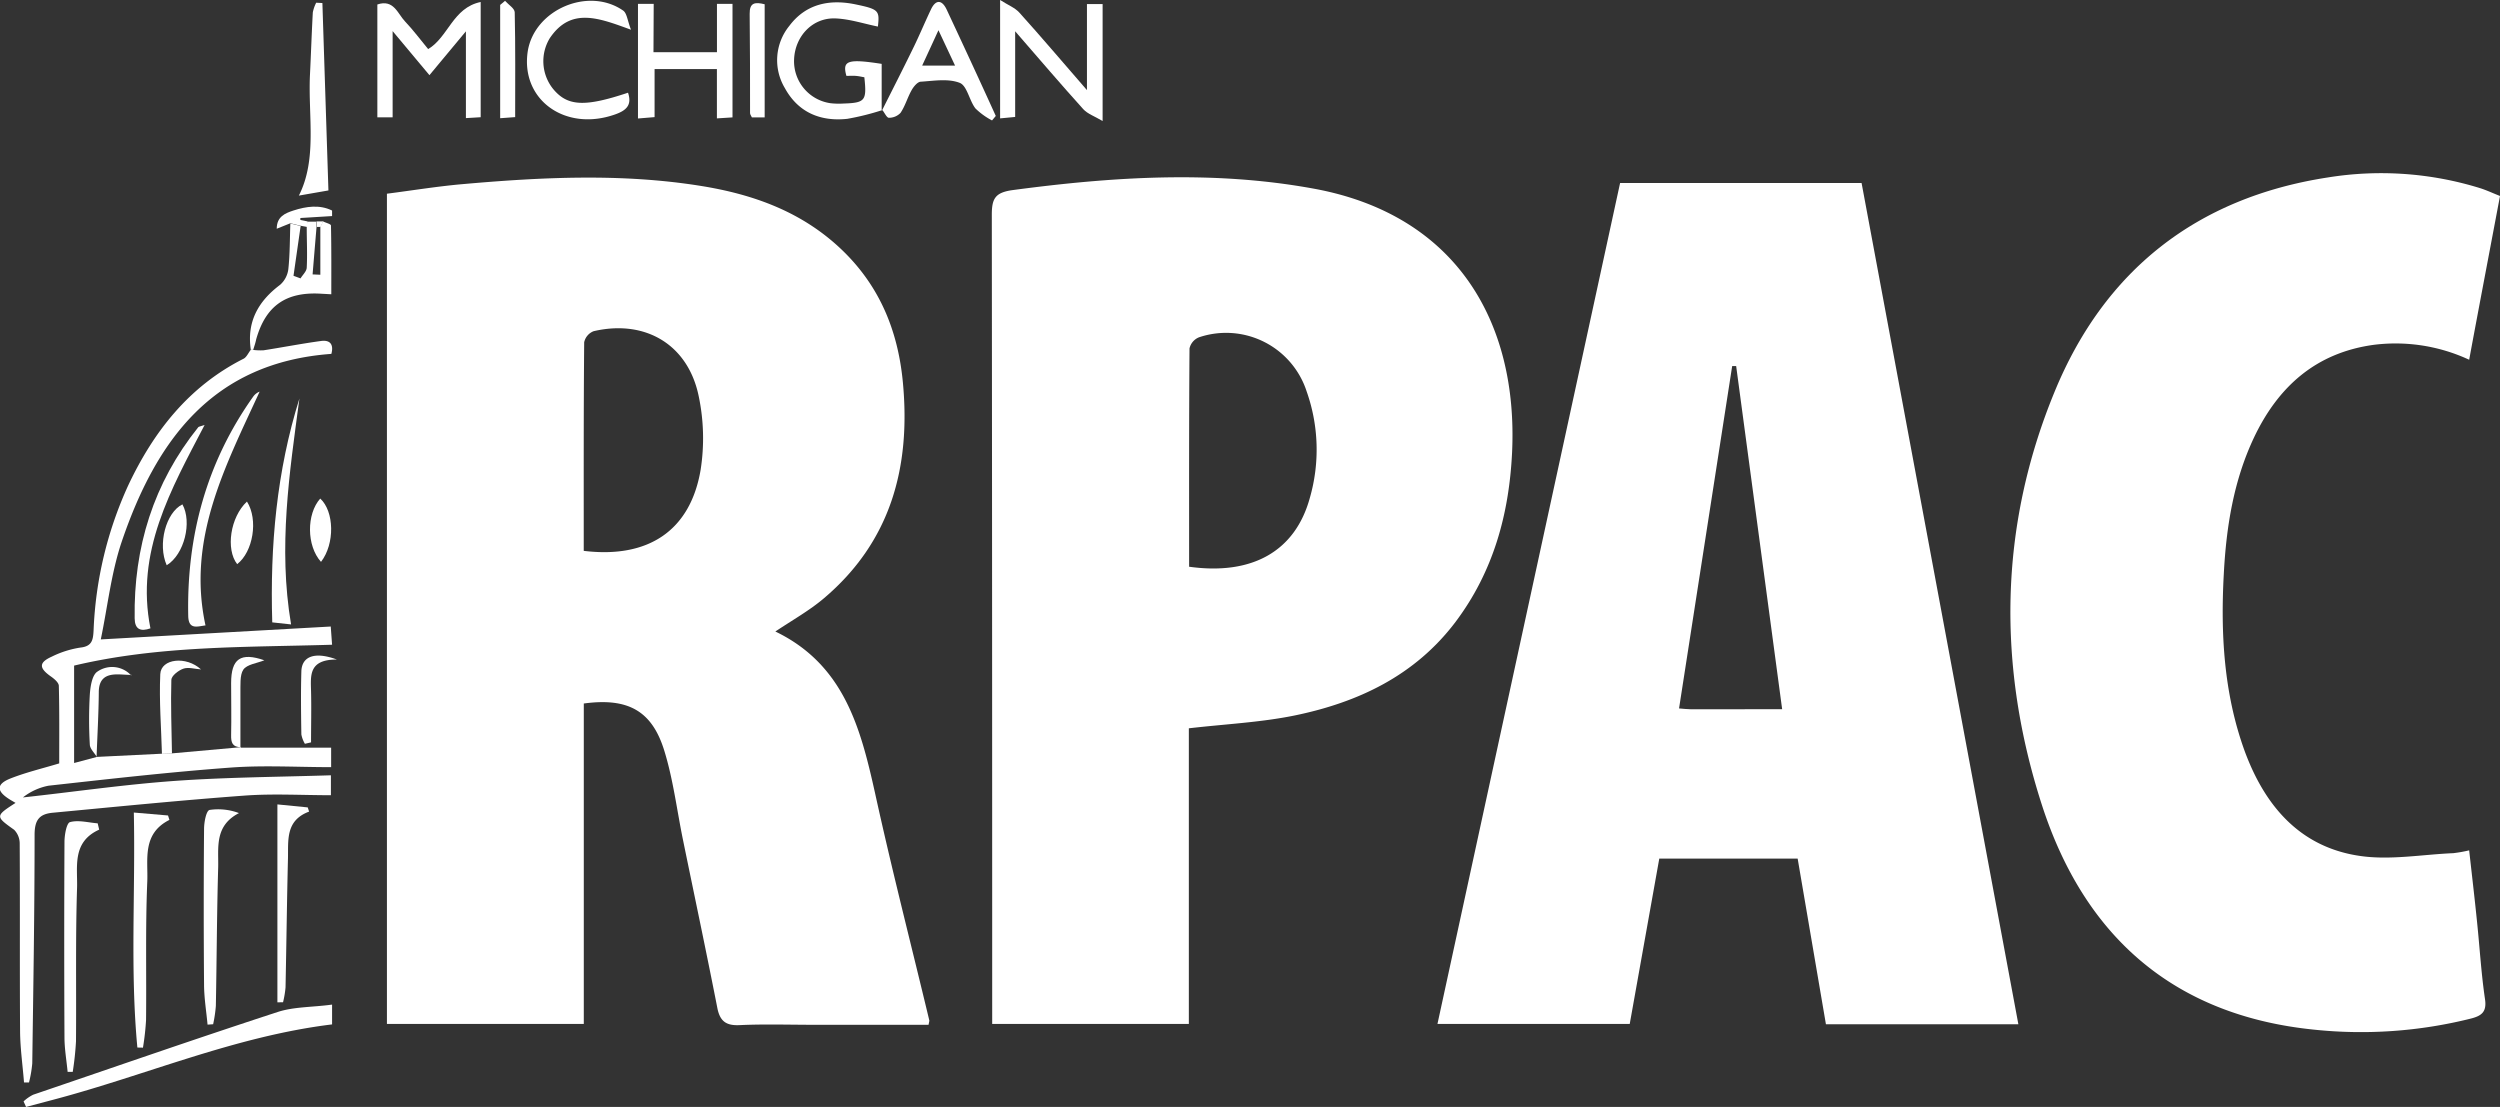 <svg xmlns="http://www.w3.org/2000/svg" viewBox="0 0 451.7 200"><rect x="0" y="0" width="451.7" height="200" fill="#333333" stroke="none"/><defs><style>.cls-1{fill:#fff;}</style></defs><g id="Layer_2" data-name="Layer 2"><g id="Layer_1-2" data-name="Layer 1"><path class="cls-1" d="M140.09,114.1c12.45,6,15.42,17.5,18.06,29.4,3,13.67,6.5,27.26,9.76,40.88,0,.17-.06.36-.14.78H147.06c-4.47,0-8.95-.15-13.41.06-2.35.11-3.49-.61-4-2.89-2-10.22-4.17-20.43-6.26-30.64-1.1-5.37-1.76-10.89-3.38-16.1-2.24-7.23-6.62-9.55-14.53-8.48V185H69.91V35c4.59-.59,9.17-1.34,13.78-1.74C98,32,112.34,31.3,126.63,33.59c9.53,1.53,18.33,4.69,25.51,11.58,6.87,6.6,10.14,14.72,11,24,1.42,15.26-2.19,28.7-14.29,38.94C146.26,110.31,143.24,112,140.09,114.1ZM105.47,99.53c11.68,1.42,19.27-3.67,21.12-14.65a36.91,36.91,0,0,0-.33-13.21c-1.9-9.42-9.67-14-19-11.83a2.77,2.77,0,0,0-1.71,2C105.44,74.33,105.47,86.87,105.47,99.53Z"/><path class="cls-1" d="M364.68,185.07H329.91c-1.7-9.95-3.4-19.91-5.11-29.94h-25c-1.76,9.87-3.54,19.81-5.34,29.88H259.72q16.5-76.06,33-151.95h43.63Q350.47,108.9,364.68,185.07ZM322,128.14c-2.81-20.94-5.56-41.45-8.31-62l-.72,0L303.37,128c.84.06,1.49.15,2.14.15Z"/><path class="cls-1" d="M214.8,131.59V185H179.27v-3.39q0-71.4-.07-142.8c0-2.92.6-4,3.66-4.45,18.16-2.43,36.33-3.6,54.48-.28,25.6,4.67,37,23.93,35.86,47.72C272.65,93,269.79,103.3,263,112.35c-7.34,9.72-17.6,14.56-29.12,16.93C227.75,130.53,221.45,130.82,214.8,131.59Zm0-29.2C226.23,104,234,99.61,236.65,90a31.55,31.55,0,0,0-.57-19.29,15.3,15.3,0,0,0-19.46-9.76,2.85,2.85,0,0,0-1.7,2C214.82,76,214.85,89.11,214.85,102.39Z"/><path class="cls-1" d="M446.13,65A31.55,31.55,0,0,0,429,62.29c-10.48,1.39-17.37,7.52-21.75,16.77-3.67,7.76-5,16.08-5.45,24.57-.6,10.88,0,21.65,3.74,32,3.61,9.84,9.89,17.38,20.73,19,5.5.84,11.3-.24,17-.48a25.2,25.2,0,0,0,2.86-.51c.49,4.44,1,8.72,1.43,13,.48,4.63.75,9.28,1.43,13.88.34,2.29-.59,3-2.49,3.5a81.66,81.66,0,0,1-28.57,2c-25.31-2.62-41.36-16.94-49-40.58-8.07-25-7.78-50.22,2.3-74.67,9-21.92,25.68-35.05,49.32-38.7A60.37,60.37,0,0,1,448.12,34c1.16.37,2.26.89,3.58,1.41C449.85,45.25,448,54.91,446.13,65Z"/><path class="cls-1" d="M43.49,135.09H59.83v3.52c-6.1,0-12.19-.37-18.21.08-11,.81-21.9,2.06-32.84,3.27a10.7,10.7,0,0,0-4.64,2.12c9.22-1,18.41-2.35,27.65-3s18.56-.7,28-1v3.6c-5.24,0-10.46-.31-15.63.07-11.54.85-23,2-34.57,3.09-2.53.22-3.34,1.36-3.34,4,0,13.77-.23,27.53-.42,41.29a21.64,21.64,0,0,1-.59,3.45h-.9c-.24-3.06-.68-6.11-.71-9.17-.08-11.3,0-22.6-.07-33.91a3.57,3.57,0,0,0-1-2.57c-3.4-2.42-3.44-2.49.25-4.86-.41-.25-.82-.47-1.2-.72-2.27-1.46-2.27-2.68.29-3.7,2.8-1.1,5.75-1.8,8.8-2.72,0-4.6.05-9.32-.07-14,0-.6-.86-1.31-1.48-1.74-2.12-1.5-2.15-2.49.21-3.55A17.59,17.59,0,0,1,14.55,117c2.15-.23,2.27-1.48,2.36-3.1a69.37,69.37,0,0,1,6.22-26.12C27.72,78,34.13,69.81,44,64.82c.56-.28.87-1.06,1.3-1.6h.42a10.34,10.34,0,0,0,1.92.07c3.46-.54,6.89-1.21,10.36-1.68,1.83-.25,2.28.83,1.87,2.33C38.39,65.5,28.2,79.61,22,97.85c-1.91,5.65-2.55,11.74-3.79,17.68l41.55-2.33.24,3.29c-15.7.48-31.29.13-46.61,3.77v17.6l4.11-1.1-.07,0,11.81-.58,1.81-.06L43.54,135Z"/><path class="cls-1" d="M60,181.51v3.58c-17.5,2.13-33.59,9.18-50.38,13.61L4.71,200l-.45-1A7.23,7.23,0,0,1,6,197.79c14.7-5,29.39-10.12,44.16-14.94C53.13,181.88,56.45,182,60,181.51Z"/><path class="cls-1" d="M70.94,5.62V21.2H68.18V.81c2.95-1,3.66,1.65,5,3.06,1.5,1.57,2.8,3.34,4.18,5C81,6.71,81.81,1.4,86.85.36V21.18l-2.67.16V5.66l-6.59,7.92Z"/><path class="cls-1" d="M183.42,5.65V21.13l-2.72.26V0c1.42.91,2.68,1.39,3.48,2.28,4,4.43,7.86,9,12.21,14V.74h2.83V21.87c-1.45-.87-2.72-1.29-3.5-2.15C191.72,15.29,187.85,10.75,183.42,5.65Z"/><path class="cls-1" d="M118.07,9.43h11.47V.7h2.81V21.21l-2.82.18V12.48H118.27v8.68l-3,.25V.7h2.84Z"/><path class="cls-1" d="M159.39,19.9a45.67,45.67,0,0,1-6.3,1.57c-4.86.53-8.89-1.17-11.28-5.55a9.82,9.82,0,0,1,.81-11.25c3-4,7.31-4.86,12-3.87,4.18.87,4.32,1.12,4,4-2.53-.51-5.06-1.36-7.62-1.47-4.13-.19-7.31,3.14-7.52,7.32a7.66,7.66,0,0,0,6.59,8,13.2,13.2,0,0,0,2.27.06c4-.13,4.29-.5,3.83-4.75-.49-.08-1-.21-1.57-.25s-1.13,0-1.67,0c-.78-2.77.21-3.12,6.37-2.17V20Z"/><path class="cls-1" d="M159.34,20c1.89-3.76,3.8-7.5,5.64-11.28,1.13-2.3,2.11-4.67,3.22-7C169,0,170.1-.17,171,1.64c3,6.41,6,12.87,8.92,19.31l-.68.81a12.68,12.68,0,0,1-3-2.17c-1.12-1.46-1.51-4.1-2.84-4.62-2.07-.81-4.68-.36-7-.21-.61,0-1.33.89-1.69,1.54-.75,1.32-1.15,2.83-2,4.09a2.86,2.86,0,0,1-2.11.89c-.38,0-.77-.89-1.16-1.38Zm7.3-8.15h5.92l-3-6.39C168.46,7.87,167.61,9.7,166.64,11.8Z"/><path class="cls-1" d="M113.47,16.75c.76,2.24-.32,3.22-2.35,3.93C102.11,23.86,94,18,95.36,9.23c1.22-7.49,10.94-11.68,17.23-7.32.69.48.78,1.83,1.42,3.46-5.72-2.07-10.83-4.19-14.68,1.54A8,8,0,0,0,99.88,16C102.49,19.21,105.57,19.39,113.47,16.75Z"/><path class="cls-1" d="M37.5,185.13c-.22-2.4-.62-4.8-.63-7.2q-.12-14.07,0-28.14c0-1.21.38-3.31,1-3.45a10.62,10.62,0,0,1,5.31.57c-4.51,2.32-3.66,6.34-3.76,9.85-.24,8.33-.26,16.66-.42,25a24.79,24.79,0,0,1-.49,3.3Z"/><path class="cls-1" d="M17.92,149.9c-5,2.26-3.86,6.81-4,10.62-.29,9.21-.11,18.43-.19,27.65a54,54,0,0,1-.59,5.5l-.92,0c-.2-2.07-.56-4.13-.57-6.19q-.09-17.67,0-35.34c0-1.26.37-3.42,1-3.6,1.53-.42,3.32.09,5,.22Z"/><path class="cls-1" d="M24.82,189.27c-1.32-14-.34-28-.64-42.46l6.18.53.25.8c-5,2.51-3.83,7.2-4,11.15-.35,8.33-.13,16.68-.22,25a46.65,46.65,0,0,1-.56,5Z"/><path class="cls-1" d="M50.12,181.1V145.34l5.48.54.25.76c-4.3,1.6-3.74,5.21-3.82,8.47-.19,7.77-.28,15.54-.44,23.31a17.73,17.73,0,0,1-.45,2.67Z"/><path class="cls-1" d="M58.25.55c.37,11.48.74,23,1.09,33.86L54,35.34c3.33-6.57,1.67-14.25,2-21.73.19-3.79.31-7.58.52-11.37A6.85,6.85,0,0,1,57.13.49Z"/><path class="cls-1" d="M37.13,113c-1.49.18-3.07.85-3.12-1.74-.29-14.45,3.31-27.74,11.74-39.6a2.55,2.55,0,0,1,1.16-.9C40.76,84.17,33.73,97.34,37.13,113Z"/><path class="cls-1" d="M45.74,63.22h-.42c-.76-5.06,1.32-8.78,5.29-11.76A4.5,4.5,0,0,0,52.1,48.6c.29-2.72.26-5.48.36-8.22l1.86.45-1.29,9,1.27.47c.39-.64,1.08-1.26,1.12-1.92.13-2.44,0-4.89,0-7.33l.08-1,1.63,0,.06,1q-.36,4.27-.71,8.53l1.4.06V41l.47-1c.5.25,1.44.48,1.45.74.09,4.08.06,8.17.06,12.43l-1.8-.1c-6.39-.4-10.06,2.17-11.78,8.27C46.15,62,45.94,62.58,45.74,63.22Z"/><path class="cls-1" d="M54.1,72c-1.79,13.42-3.87,26.82-1.51,40.82l-3.4-.37C48.77,98.56,50,85.11,54.1,72Z"/><path class="cls-1" d="M27.18,113.53c-1.79.63-2.82.18-2.85-1.79-.2-12.86,3.4-24.45,11.49-34.55.1-.12.34-.13,1.15-.41C30.86,88.49,24.43,99.73,27.18,113.53Z"/><path class="cls-1" d="M138.16.77V21.21h-2.31c-.12-.28-.33-.53-.33-.77,0-6,0-12-.07-17.94C135.42.47,136.4.33,138.16.77Z"/><path class="cls-1" d="M91.25.15C91.87.85,93,1.53,93,2.24c.14,6.22.08,12.46.08,18.92l-2.71.2V.89Z"/><path class="cls-1" d="M31.07,136.15l-1.81.06c-.13-4.8-.52-9.62-.3-14.41.13-2.81,4.68-3.32,7.36-.85-1.14-.08-2.29-.45-3.2-.13s-2.14,1.3-2.16,2C30.83,127.27,31,131.71,31.07,136.15Z"/><path class="cls-1" d="M58,101.52c-2.63-2.92-2.63-8.65-.14-11.44C60.39,92.39,60.54,98.23,58,101.52Z"/><path class="cls-1" d="M30.12,102.13c-1.68-3.8-.14-9.54,2.84-11C34.73,94.33,33.32,100.17,30.12,102.13Z"/><path class="cls-1" d="M44.62,90.62c2.09,3.29,1.1,9.1-1.77,11.31C40.76,99.24,41.6,93.44,44.62,90.62Z"/><path class="cls-1" d="M17.45,136.79l.07,0c-.45-.75-1.25-1.48-1.29-2.24a78.59,78.59,0,0,1,0-9.08c.1-1.45.41-3.52,1.38-4.13a4.65,4.65,0,0,1,6,.6l.05,0c-.83,0-1.66-.1-2.49-.09-2.11,0-3.31.84-3.32,3.21C17.82,128.93,17.59,132.86,17.45,136.79Z"/><path class="cls-1" d="M43.54,135c-1.55,0-1.81-.84-1.78-2.18.07-3.14,0-6.27,0-9.4,0-4.42,1.72-5.6,6-4.12-1.31.54-3.14.73-3.8,1.7s-.49,2.89-.52,4.38c0,3.22,0,6.45,0,9.67Z"/><path class="cls-1" d="M55.09,134.39a5.24,5.24,0,0,1-.64-1.69c-.06-3.79-.11-7.59,0-11.38.07-2.67,2.32-3.67,6.41-2.16-5.08,0-4.73,2.85-4.66,5.69.08,3.09,0,6.19,0,9.28Z"/><path class="cls-1" d="M55.55,40c0,.34-.06.69-.08,1l-1.15-.21-1.86-.45L50,41.33c0-2.21,1.55-2.81,3-3.29,2.36-.76,4.75-1.1,7,0l0,1-5.73.35v.35Z"/><path class="cls-1" d="M57.24,41l-.06-1H58.4l-.47,1Z"/><path class="cls-1" d="M23.59,121.91a2,2,0,0,1,.11.2s0,.08,0,.12l0-.35Z"/></g></g></svg>